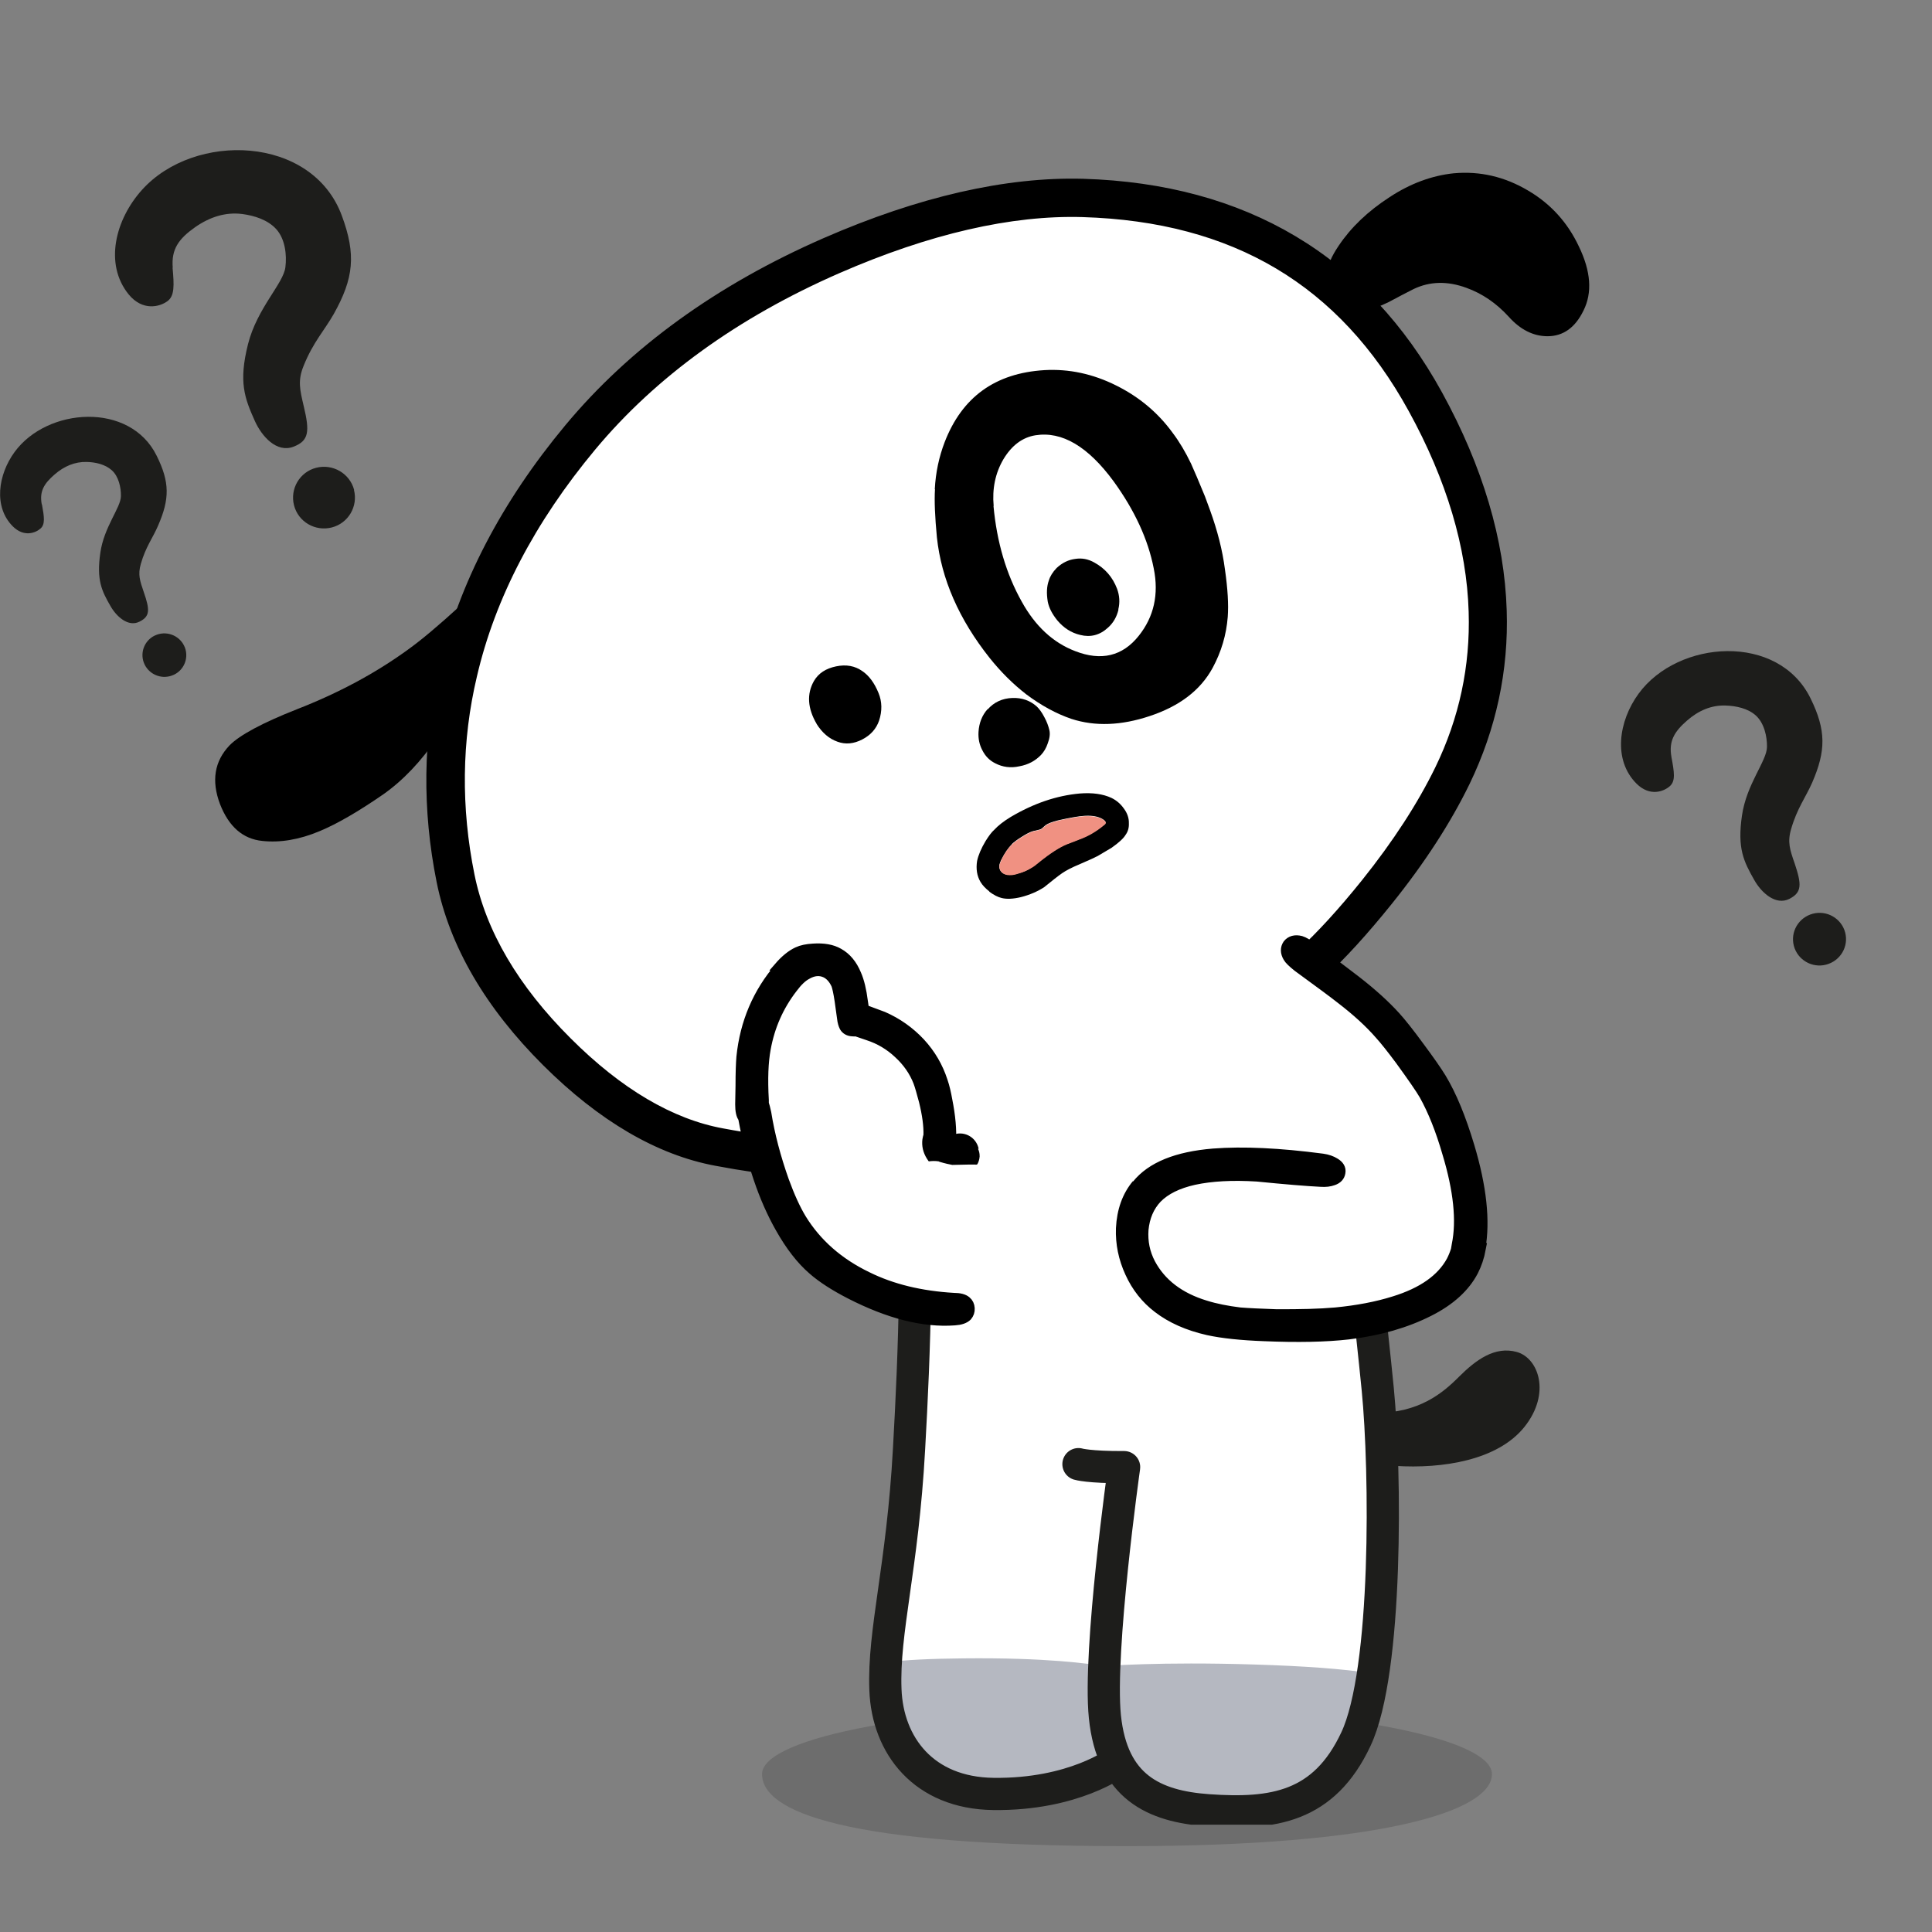 <svg width="180" height="180" viewBox="0 0 180 180" fill="none" xmlns="http://www.w3.org/2000/svg">
<rect x="0" y="0" width="180" height="180" fill="#808080" stroke="none"/>
<path opacity="0.15" d="M139 165.291C139 168.765 128.662 172 105 172C78.519 172 71 168.765 71 165.291C71 161.817 86.223 159 105 159C123.777 159 139 161.816 139 165.291Z" fill="black"/>
<g clip-path="url(#clip0_0_718)">
<path d="M122.665 132.485C121.959 133.892 125.687 136.297 130.022 136.575C134.358 136.853 139.531 136.068 142.028 132.943C144.524 129.818 143.342 126.513 141.305 125.957C139.269 125.401 137.511 126.693 135.935 128.264C134.358 129.851 132.19 131.618 128.183 131.65C124.028 131.683 123.19 131.372 122.648 132.485" fill="#1D1D1B"/>
<path d="M128.38 129.458C127.165 117.204 124.471 94.07 120.037 79.721C120.037 79.721 113.057 73.684 99.311 75.697C87.388 77.447 83.085 83.844 83.085 83.844C85.975 105.849 85.45 121.703 84.727 134.972C84.12 146.081 82.313 151.938 82.526 157.419C82.724 162.605 86.09 167.039 92.578 167.12C100.099 167.219 104.123 164.143 104.123 164.143C105.749 167.317 108.853 168.38 112.597 168.642C118.641 169.067 123.387 168.364 126.36 162.016C129.349 155.668 129.135 136.951 128.396 129.442" fill="white"/>
<path d="M116.9 155.079C108.015 154.801 102.891 155.226 102.891 155.226C101.43 155.014 97.636 154.425 89.769 154.506C86.714 154.539 84.382 154.637 82.543 154.883C82.494 155.75 82.477 156.601 82.51 157.435C82.707 162.621 86.074 167.055 92.561 167.137C100.083 167.235 104.107 164.159 104.107 164.159C105.732 167.333 108.836 168.397 112.581 168.658C118.625 169.084 123.371 168.38 126.344 162.032C127.033 160.56 127.559 158.417 127.937 155.913C124.997 155.472 121.581 155.226 116.9 155.079Z" fill="#B5B8C1"/>
<path d="M100.477 136.411C100.477 136.411 101.446 136.706 104.731 136.689C104.731 136.689 102.316 153.77 102.94 159.938C103.614 166.482 107.49 168.298 112.564 168.658C118.608 169.084 123.355 168.38 126.327 162.032C129.316 155.684 129.103 136.968 128.364 129.458C127.148 117.204 124.455 94.07 120.021 79.721M84.891 103.133C85.598 115.699 85.204 125.94 84.694 134.988C84.087 146.097 82.28 151.954 82.494 157.435C82.691 162.621 86.058 167.055 92.545 167.137C100.066 167.235 104.09 164.159 104.09 164.159" stroke="#1D1D1B" stroke-width="3" stroke-linecap="round" stroke-linejoin="round"/>
<path d="M54.229 40.684C60.092 33.649 67.894 28.005 77.632 23.751C86.32 19.972 94.121 18.188 101.052 18.385C115.603 18.826 126.245 25.158 132.946 37.38C139.679 49.617 140.517 61.217 135.458 72.195C133.652 76.138 131.78 79.361 129.858 81.865C128.856 83.157 126.968 85.251 124.159 88.131C121.137 91.223 118.592 93.579 116.506 95.231C114.092 97.113 111.316 98.847 108.147 100.418C105.7 101.645 102.464 102.97 98.457 104.377C96.979 104.917 93.661 106.013 88.488 107.698C88.521 107.535 88.537 107.453 88.521 107.453C85.844 108.091 83.019 108.418 80.03 108.402C76.286 108.353 71.589 107.813 65.972 106.782C60.979 105.833 56.118 102.888 51.421 97.947C46.691 92.908 43.751 87.542 42.569 81.832C41.239 75.304 41.321 68.89 42.815 62.592C44.589 55 48.383 47.72 54.197 40.733L54.229 40.684Z" fill="white"/>
<path d="M80.539 109.498C76.236 109.498 71.605 109.04 66.76 108.124C61.439 107.142 56.118 104.033 50.961 98.896C45.657 93.612 42.355 87.967 41.173 82.094C39.826 75.418 39.908 68.76 41.419 62.313C43.226 54.575 47.151 47.032 53.063 39.932C59.025 32.766 67.056 26.958 76.943 22.639C85.762 18.794 93.826 16.961 100.92 17.158C115.898 17.616 127 24.226 133.915 36.807C137.676 43.662 139.679 50.419 139.876 56.882C140.057 62.412 138.907 67.762 136.477 72.801C134.736 76.384 132.322 80.114 129.283 83.893C127.033 86.691 124.931 88.998 122.993 90.781C122.468 91.256 121.663 91.223 121.187 90.699C120.71 90.176 120.743 89.374 121.269 88.9C123.108 87.215 125.128 85.006 127.296 82.306C130.203 78.674 132.519 75.108 134.177 71.704C136.444 67.042 137.495 62.101 137.331 56.98C137.15 50.926 135.261 44.562 131.681 38.05C125.145 26.156 115.061 20.152 100.871 19.726C94.171 19.53 86.468 21.297 77.994 24.994C68.485 29.15 60.766 34.729 55.067 41.568C49.401 48.374 45.657 55.54 43.948 62.902C42.503 68.989 42.438 75.271 43.718 81.586C44.803 86.953 47.874 92.172 52.817 97.096C57.596 101.874 62.457 104.737 67.269 105.62C72.443 106.586 77.337 107.027 81.853 106.929C84.908 106.864 87.338 106.602 89.112 106.144C89.802 105.964 90.492 106.373 90.672 107.06C90.853 107.747 90.442 108.434 89.753 108.614C87.782 109.138 85.138 109.432 81.886 109.498C81.443 109.498 80.999 109.498 80.556 109.498H80.539Z" fill="black" stroke="black"/>
<path d="M135.475 16.143C137.873 15.931 140.172 16.454 142.356 17.747C144.458 18.974 146.051 20.724 147.102 22.966C148.219 25.273 148.367 27.269 147.529 28.937C146.758 30.524 145.641 31.326 144.179 31.326C142.865 31.326 141.65 30.721 140.566 29.51C139.416 28.25 138.103 27.35 136.608 26.811C134.851 26.172 133.225 26.205 131.714 26.925C131.188 27.187 130.4 27.596 129.333 28.168C128.413 28.61 127.723 28.839 127.247 28.872C126.705 28.905 126.13 28.676 125.506 28.185C124.915 27.612 124.537 27.252 124.373 27.105C123.289 26.238 123.404 24.831 124.718 22.9C125.867 21.182 127.444 19.677 129.464 18.368C131.402 17.092 133.406 16.356 135.458 16.143H135.475Z" fill="black"/>
<path d="M44.507 56.325C44.786 56.734 44.819 57.667 44.605 59.074C44.425 60.399 44.113 61.724 43.653 63.033C42.963 64.964 41.994 66.862 40.746 68.71C39.235 70.936 37.56 72.702 35.704 74.011C33.405 75.598 31.434 76.744 29.792 77.431C27.887 78.232 26.096 78.527 24.438 78.347C22.631 78.167 21.317 77.022 20.496 74.911C19.675 72.735 19.987 70.919 21.383 69.447C22.335 68.481 24.438 67.353 27.673 66.076C31.532 64.571 34.949 62.739 37.954 60.563C39.284 59.614 40.943 58.207 42.963 56.358C43.39 55.982 43.686 55.785 43.85 55.769C44.047 55.769 44.261 55.949 44.507 56.309V56.325Z" fill="black"/>
<path d="M87.109 45.576C87.043 46.689 87.109 48.178 87.289 50.059C87.7 53.937 89.342 57.7 92.216 61.315C93.251 62.608 94.384 63.737 95.632 64.702C97.012 65.733 98.424 66.502 99.82 66.976C102.037 67.696 104.468 67.598 107.112 66.715C109.888 65.798 111.842 64.309 112.975 62.232C113.78 60.743 114.256 59.156 114.387 57.471C114.47 56.325 114.387 54.853 114.125 53.053C113.895 51.254 113.419 49.421 112.745 47.556L112.269 46.264C111.711 44.906 111.284 43.891 110.971 43.204C110.446 42.108 109.871 41.143 109.263 40.341C107.9 38.459 106.143 36.987 104.008 35.923C101.824 34.827 99.574 34.353 97.307 34.484C92.725 34.762 89.638 36.987 88.012 41.192C87.486 42.566 87.174 44.022 87.092 45.576M92.578 47.147C92.43 45.544 92.725 44.087 93.481 42.795C94.253 41.502 95.254 40.75 96.47 40.554C98.933 40.161 101.364 41.584 103.762 44.856C105.716 47.556 106.964 50.255 107.49 52.955C107.982 55.376 107.506 57.471 106.094 59.238C104.583 61.135 102.596 61.61 100.165 60.661C98.112 59.876 96.453 58.338 95.189 56.047C93.76 53.495 92.873 50.534 92.561 47.131L92.578 47.147Z" fill="black"/>
<path d="M76.089 67.451C75.235 65.995 75.153 64.653 75.826 63.459C76.253 62.722 76.943 62.281 77.895 62.084C78.831 61.888 79.652 62.035 80.342 62.526C80.95 62.935 81.459 63.606 81.853 64.571C82.182 65.373 82.198 66.24 81.902 67.14C81.64 67.892 81.13 68.481 80.342 68.89C79.554 69.299 78.782 69.381 78.026 69.103C77.238 68.825 76.598 68.269 76.072 67.434L76.089 67.451Z" fill="black"/>
<path d="M104.205 56.8C104.041 57.487 103.712 58.043 103.236 58.469C102.481 59.172 101.61 59.401 100.641 59.156C99.804 58.959 99.097 58.501 98.506 57.798C98.03 57.209 97.734 56.636 97.619 56.064C97.488 55.278 97.521 54.624 97.718 54.084C97.833 53.691 98.079 53.299 98.441 52.922C98.966 52.431 99.541 52.153 100.181 52.072C100.806 51.973 101.38 52.088 101.939 52.399C102.957 52.955 103.663 53.773 104.074 54.853C104.304 55.475 104.353 56.129 104.189 56.783L104.205 56.8Z" fill="black"/>
<path d="M92.019 66.093C92.61 65.422 93.382 65.062 94.318 65.029C95.222 64.996 95.977 65.275 96.585 65.814C96.831 66.044 97.078 66.387 97.307 66.829C97.537 67.254 97.685 67.663 97.767 68.023C97.849 68.367 97.8 68.776 97.619 69.25C97.472 69.692 97.258 70.052 96.979 70.347C96.453 70.886 95.796 71.246 94.975 71.394C94.171 71.573 93.415 71.475 92.725 71.115C92.2 70.854 91.806 70.461 91.526 69.905C91.247 69.381 91.132 68.825 91.165 68.203C91.214 67.369 91.494 66.649 92.003 66.076L92.019 66.093Z" fill="black"/>
<path d="M92.183 83.059C91.806 82.764 91.526 82.47 91.346 82.159C91.017 81.603 90.919 80.948 91.034 80.212C91.149 79.672 91.412 79.05 91.822 78.363C92.118 77.889 92.38 77.529 92.643 77.3C93.004 76.907 93.514 76.514 94.154 76.122C96.306 74.846 98.441 74.126 100.576 73.93C101.791 73.831 102.776 73.979 103.548 74.338C104.024 74.568 104.402 74.895 104.714 75.337C105.026 75.762 105.191 76.22 105.174 76.711C105.191 77.12 105.092 77.48 104.862 77.791C104.681 78.102 104.238 78.51 103.565 78.985L102.267 79.754C102.054 79.868 101.495 80.13 100.576 80.523C99.869 80.817 99.327 81.096 98.95 81.357C98.572 81.619 98.014 82.061 97.291 82.65C96.667 83.059 95.944 83.37 95.123 83.582C94.368 83.762 93.776 83.779 93.317 83.664C92.972 83.582 92.594 83.386 92.167 83.075M94.269 78.674C93.924 79.001 93.596 79.492 93.284 80.114C93.136 80.425 93.07 80.654 93.103 80.817C93.169 81.194 93.399 81.406 93.809 81.488C94.121 81.537 94.466 81.488 94.828 81.374C95.304 81.259 95.731 81.079 96.109 80.817C96.273 80.719 96.503 80.539 96.815 80.294C97.849 79.459 98.72 78.903 99.409 78.625C99.902 78.445 100.264 78.298 100.51 78.2C101.347 77.905 102.136 77.431 102.875 76.825C102.973 76.76 103.006 76.678 103.006 76.613C103.006 76.564 102.973 76.514 102.875 76.416C102.481 76.106 101.873 75.958 101.052 76.007C100.493 76.04 99.672 76.187 98.572 76.433C97.997 76.58 97.619 76.727 97.422 76.874C97.16 77.12 96.995 77.251 96.93 77.267C96.88 77.284 96.65 77.349 96.256 77.431C95.961 77.513 95.583 77.709 95.107 78.02C94.762 78.232 94.483 78.445 94.253 78.658L94.269 78.674Z" fill="black"/>
<path d="M93.284 80.13C93.596 79.492 93.924 79.018 94.269 78.691C94.499 78.478 94.778 78.265 95.123 78.052C95.599 77.742 95.993 77.529 96.273 77.463C96.667 77.365 96.897 77.316 96.946 77.3C96.995 77.284 97.16 77.153 97.439 76.907C97.619 76.76 98.014 76.613 98.588 76.465C99.689 76.22 100.51 76.073 101.068 76.04C101.873 76.007 102.481 76.138 102.891 76.449C102.973 76.531 103.023 76.596 103.023 76.645C103.023 76.727 102.99 76.793 102.891 76.858C102.152 77.48 101.364 77.938 100.526 78.232C100.28 78.331 99.919 78.478 99.426 78.658C98.736 78.936 97.866 79.492 96.831 80.327C96.519 80.588 96.289 80.768 96.125 80.85C95.731 81.096 95.304 81.275 94.844 81.406C94.466 81.537 94.138 81.57 93.826 81.521C93.431 81.439 93.185 81.21 93.12 80.85C93.087 80.686 93.136 80.457 93.3 80.147L93.284 80.13Z" fill="#F09182"/>
<path d="M93.12 108.892C92.692 109.383 92.2 109.76 91.625 110.021C91.247 110.185 90.87 110.316 90.492 110.414L89.868 110.578C89.868 110.578 89.835 110.627 89.818 110.627C89.424 110.954 88.948 111.052 88.373 110.921C87.831 111.003 87.371 110.987 87.01 110.872C86.534 110.725 86.14 110.447 85.811 110.038C85.499 109.596 85.335 109.138 85.319 108.647C85.319 108.32 85.368 108.074 85.483 107.911L84.776 106.716C84.465 106.16 84.35 105.718 84.432 105.408C84.481 105.195 84.596 105.031 84.776 104.884C84.957 104.77 85.138 104.688 85.351 104.671C85.614 104.622 85.86 104.671 86.09 104.851C86.123 104.884 86.238 105.031 86.402 105.293L87.404 107.093C87.651 107.551 87.88 107.927 88.094 108.189C88.242 108.156 88.537 108.107 89.014 108.025C89.457 107.976 89.884 107.813 90.295 107.535C90.64 107.273 90.902 107.109 91.083 107.044C91.313 106.978 91.543 106.978 91.773 107.076C91.822 107.076 91.871 107.109 91.937 107.125C92.118 106.995 92.282 106.929 92.43 106.896C92.758 106.815 93.07 106.896 93.366 107.158C93.612 107.404 93.711 107.714 93.661 108.091C93.629 108.336 93.464 108.598 93.169 108.892H93.12Z" fill="white"/>
<path d="M108.032 110.316C108.541 109.825 109.296 109.416 110.315 109.056C111.431 108.663 112.745 108.336 114.24 108.124C115.11 107.976 116.457 107.829 118.28 107.682C119.002 107.256 119.331 106.52 119.298 105.457C119.282 105.113 119.216 104.704 119.085 104.23C118.92 103.673 118.822 103.248 118.74 102.97C118.313 101.383 118.198 99.42 118.378 97.096C118.69 94.43 118.904 92.434 119.002 91.108C119.068 90.405 119.216 89.93 119.429 89.669C119.643 89.407 119.939 89.243 120.316 89.194C120.661 89.162 121.022 89.194 121.384 89.325C121.663 89.423 121.975 89.603 122.303 89.849C122.665 90.143 122.944 90.356 123.141 90.503C123.519 90.781 124.077 91.125 124.8 91.517C125.621 91.975 126.179 92.286 126.475 92.483C127.657 93.268 128.807 94.364 129.891 95.771C130.581 96.638 131.451 97.98 132.519 99.763C133.373 101.187 133.997 102.283 134.375 103.035C135.015 104.279 135.508 105.424 135.82 106.488C136.165 107.682 136.411 109.056 136.526 110.594C136.592 111.625 136.624 113.015 136.608 114.766C136.608 116.288 136.395 117.384 135.984 118.055C135.557 118.774 134.67 119.462 133.307 120.116C129.283 122.079 125.605 123.323 122.271 123.846C118.083 124.501 114.24 124.124 110.791 122.701C108.59 121.768 107.145 120.541 106.472 119.036C105.962 117.907 105.864 116.386 106.159 114.472C106.488 112.508 107.128 111.118 108.048 110.3M73.297 113.048C72.443 111.167 71.753 109.187 71.244 107.093C70.669 104.671 70.439 102.365 70.554 100.172C70.718 97.702 71.326 95.509 72.393 93.595C72.755 92.941 73.395 91.992 74.315 90.781C74.627 90.323 74.939 90.078 75.251 90.045C75.514 90.012 75.744 90.11 75.941 90.339C76.089 90.323 76.236 90.323 76.384 90.339C77.107 90.454 77.6 91.043 77.879 92.057C77.944 92.319 78.043 92.712 78.174 93.252C78.273 93.71 78.421 94.07 78.618 94.348C78.979 94.904 79.669 95.362 80.687 95.706C82.034 96.18 82.855 96.507 83.151 96.704C83.742 97.08 84.432 97.882 85.204 99.076C85.959 100.27 86.484 101.268 86.796 102.054C87.289 103.183 87.519 104.246 87.503 105.244C87.503 105.637 87.47 106.258 87.404 107.077C87.388 107.78 87.503 108.336 87.749 108.778C87.995 109.171 88.422 109.563 89.03 109.923C90.016 110.496 90.525 110.807 90.574 110.839C91.674 111.641 92.38 112.835 92.676 114.439C92.873 115.584 92.807 116.991 92.495 118.676C92.282 119.838 91.937 120.656 91.477 121.13C90.968 121.638 90.295 121.899 89.457 121.932C88.833 121.965 88.34 121.834 88.012 121.539C87.831 121.376 87.716 121.163 87.667 120.918C86.682 120.852 85.91 120.803 85.335 120.738C83.988 120.591 82.789 120.394 81.722 120.132C78.979 119.413 76.877 118.202 75.399 116.5C74.643 115.65 73.954 114.504 73.297 113.048Z" fill="white"/>
<path d="M105.947 110.401C107.277 108.749 109.642 107.784 113.058 107.506C115.833 107.293 119.217 107.456 123.207 107.98C123.667 108.045 124.045 108.176 124.357 108.373C124.735 108.602 124.916 108.88 124.85 109.24C124.801 109.567 124.587 109.812 124.193 109.943C123.881 110.058 123.503 110.107 123.06 110.074C121.746 110.009 119.775 109.845 117.131 109.583C114.799 109.436 112.844 109.551 111.251 109.894C109.708 110.238 108.558 110.81 107.77 111.612C107.031 112.397 106.62 113.379 106.505 114.557C106.423 115.686 106.637 116.749 107.162 117.747C108.164 119.613 109.872 120.921 112.303 121.658C113.239 121.952 114.323 122.165 115.521 122.312C116.326 122.377 117.443 122.427 118.855 122.476C121.105 122.492 122.978 122.443 124.439 122.312C126.459 122.116 128.282 121.772 129.892 121.265C132.552 120.447 134.326 119.187 135.246 117.502C135.41 117.191 135.558 116.831 135.673 116.455C135.689 116.324 135.722 116.177 135.755 115.98C136.215 113.739 135.919 110.876 134.868 107.407C134.244 105.248 133.521 103.448 132.717 102.008C132.388 101.436 131.633 100.34 130.467 98.736C129.662 97.656 129.038 96.871 128.578 96.364C127.642 95.284 126.426 94.171 124.932 93.026C124.439 92.634 123.109 91.636 120.925 90.049C120.432 89.656 120.136 89.361 120.038 89.181C119.775 88.74 119.775 88.347 120.005 88.004C120.268 87.676 120.662 87.562 121.187 87.693C121.467 87.774 121.828 88.004 122.288 88.347C124.078 89.689 125.392 90.703 126.279 91.374C127.822 92.568 129.054 93.697 129.974 94.711C130.499 95.284 131.255 96.233 132.224 97.558C133.16 98.818 133.833 99.783 134.244 100.454C135.213 102.057 136.083 104.168 136.872 106.802C138.005 110.581 138.35 113.755 137.89 116.308C137.89 116.308 137.923 116.308 137.939 116.308C137.791 117.109 137.545 117.813 137.233 118.418C136.461 119.891 135.098 121.15 133.111 122.148C130.976 123.228 128.479 123.948 125.638 124.292C123.503 124.537 120.892 124.586 117.771 124.455C115.636 124.374 113.896 124.194 112.549 123.899C110.677 123.474 109.133 122.787 107.901 121.838C106.784 120.987 105.914 119.891 105.306 118.549C104.699 117.224 104.419 115.866 104.469 114.443C104.551 112.79 105.043 111.432 105.93 110.369M72.591 90.13C73.183 89.443 73.757 88.985 74.316 88.723C74.693 88.543 75.186 88.445 75.761 88.412C76.73 88.347 77.502 88.478 78.126 88.838C78.832 89.231 79.374 89.885 79.752 90.801C80.031 91.439 80.228 92.274 80.359 93.304C80.409 93.599 80.442 93.861 80.458 94.09C80.524 94.106 80.589 94.122 80.639 94.139L82.264 94.744C83.578 95.317 84.728 96.135 85.697 97.165C86.682 98.229 87.372 99.423 87.799 100.749C87.98 101.272 88.111 101.861 88.226 102.499C88.522 103.988 88.637 105.264 88.571 106.36C88.571 106.458 88.571 106.508 88.604 106.54C88.669 106.606 88.817 106.638 89.031 106.638C89.655 106.638 90.082 106.704 90.295 106.851C90.608 107.047 90.772 107.326 90.772 107.718C90.739 108.095 90.575 108.389 90.279 108.585C90.23 108.602 90.197 108.618 90.148 108.634L88.653 108.667C88.39 108.634 87.996 108.536 87.454 108.373C87.438 108.373 87.421 108.373 87.405 108.34C87.159 108.176 86.945 107.964 86.781 107.686C86.485 107.211 86.37 106.72 86.436 106.197C86.452 106.049 86.502 105.919 86.534 105.804C86.567 104.904 86.42 103.824 86.108 102.565C85.894 101.763 85.73 101.174 85.582 100.781C85.188 99.767 84.564 98.883 83.726 98.115C82.905 97.346 81.969 96.789 80.918 96.446C80.392 96.266 80.014 96.135 79.768 96.053C79.67 96.069 79.538 96.069 79.407 96.053C79.095 96.037 78.849 95.906 78.701 95.66C78.602 95.464 78.52 95.202 78.487 94.875L78.257 93.223C78.142 92.454 78.027 91.963 77.945 91.734C77.699 91.194 77.37 90.817 76.943 90.605C76.385 90.343 75.777 90.392 75.137 90.769C74.71 90.998 74.266 91.423 73.807 92.045C72.509 93.73 71.688 95.611 71.31 97.689C71.08 98.916 71.015 100.503 71.13 102.499V102.81C71.195 103.006 71.277 103.301 71.359 103.693C71.688 105.755 72.246 107.865 73.018 110.041C73.544 111.481 74.086 112.676 74.644 113.592C76.056 115.882 78.109 117.698 80.803 118.991C83.086 120.12 85.779 120.774 88.85 120.954C89.392 120.954 89.77 121.052 90 121.249C90.197 121.412 90.295 121.625 90.312 121.903C90.328 122.165 90.246 122.394 90.082 122.59C89.852 122.819 89.474 122.95 88.932 122.983C86.058 123.196 82.839 122.377 79.226 120.529C77.764 119.776 76.599 119.024 75.761 118.287C74.677 117.355 73.659 116.046 72.723 114.377C71.162 111.628 70.029 108.242 69.29 104.25C69.29 104.201 69.29 104.152 69.257 104.119C69.077 103.89 68.995 103.481 68.995 102.892L69.027 101.141C69.027 99.963 69.06 99.063 69.109 98.474C69.438 95.284 70.621 92.503 72.657 90.147L72.591 90.13Z" fill="black"/>
<path d="M105.947 110.401C107.277 108.749 109.642 107.784 113.058 107.506C115.833 107.293 119.217 107.456 123.207 107.98C123.667 108.045 124.045 108.176 124.357 108.373C124.735 108.602 124.916 108.88 124.85 109.24C124.801 109.567 124.587 109.812 124.193 109.943C123.881 110.058 123.503 110.107 123.06 110.074C121.746 110.009 119.775 109.845 117.131 109.583C114.799 109.436 112.844 109.551 111.251 109.894C109.708 110.238 108.558 110.81 107.77 111.612C107.031 112.397 106.62 113.379 106.505 114.557C106.423 115.686 106.637 116.749 107.162 117.747C108.164 119.613 109.872 120.921 112.303 121.658C113.239 121.952 114.323 122.165 115.521 122.312C116.326 122.377 117.443 122.427 118.855 122.476C121.105 122.492 122.978 122.443 124.439 122.312C126.459 122.116 128.282 121.772 129.892 121.265C132.552 120.447 134.326 119.187 135.246 117.502C135.41 117.191 135.558 116.831 135.673 116.455C135.689 116.324 135.722 116.177 135.755 115.98C136.215 113.739 135.919 110.876 134.868 107.407C134.244 105.248 133.521 103.448 132.717 102.008C132.388 101.436 131.633 100.34 130.467 98.736C129.662 97.656 129.038 96.871 128.578 96.364C127.642 95.284 126.426 94.171 124.932 93.026C124.439 92.634 123.109 91.636 120.925 90.049C120.432 89.656 120.136 89.361 120.038 89.181C119.775 88.74 119.775 88.347 120.005 88.004C120.268 87.676 120.662 87.562 121.187 87.693C121.467 87.774 121.828 88.004 122.288 88.347C124.078 89.689 125.392 90.703 126.279 91.374C127.822 92.568 129.054 93.697 129.974 94.711C130.499 95.284 131.255 96.233 132.224 97.558C133.16 98.818 133.833 99.783 134.244 100.454C135.213 102.057 136.083 104.168 136.872 106.802C138.005 110.581 138.35 113.755 137.89 116.308C137.89 116.308 137.923 116.308 137.939 116.308C137.791 117.109 137.545 117.813 137.233 118.418C136.461 119.891 135.098 121.15 133.111 122.148C130.976 123.228 128.479 123.948 125.638 124.292C123.503 124.537 120.892 124.586 117.771 124.455C115.636 124.374 113.896 124.194 112.549 123.899C110.677 123.474 109.133 122.787 107.901 121.838C106.784 120.987 105.914 119.891 105.306 118.549C104.699 117.224 104.419 115.866 104.469 114.443C104.551 112.79 105.043 111.432 105.93 110.369M72.591 90.13C73.183 89.443 73.757 88.985 74.316 88.723C74.693 88.543 75.186 88.445 75.761 88.412C76.73 88.347 77.502 88.478 78.126 88.838C78.832 89.231 79.374 89.885 79.752 90.801C80.031 91.439 80.228 92.274 80.359 93.304C80.409 93.599 80.442 93.861 80.458 94.09C80.524 94.106 80.589 94.122 80.639 94.139L82.264 94.744C83.578 95.317 84.728 96.135 85.697 97.165C86.682 98.229 87.372 99.423 87.799 100.749C87.98 101.272 88.111 101.861 88.226 102.499C88.522 103.988 88.637 105.264 88.571 106.36C88.571 106.458 88.571 106.508 88.604 106.54C88.669 106.606 88.817 106.638 89.031 106.638C89.655 106.638 90.082 106.704 90.295 106.851C90.608 107.047 90.772 107.326 90.772 107.718C90.739 108.095 90.575 108.389 90.279 108.585C90.23 108.602 90.197 108.618 90.148 108.634L88.653 108.667C88.39 108.634 87.996 108.536 87.454 108.373C87.438 108.373 87.421 108.373 87.405 108.34C87.159 108.176 86.945 107.964 86.781 107.686C86.485 107.211 86.37 106.72 86.436 106.197C86.452 106.049 86.502 105.919 86.534 105.804C86.567 104.904 86.42 103.824 86.108 102.565C85.894 101.763 85.73 101.174 85.582 100.781C85.188 99.767 84.564 98.883 83.726 98.115C82.905 97.346 81.969 96.789 80.918 96.446C80.392 96.266 80.014 96.135 79.768 96.053C79.67 96.069 79.538 96.069 79.407 96.053C79.095 96.037 78.849 95.906 78.701 95.66C78.602 95.464 78.52 95.202 78.487 94.875L78.257 93.223C78.142 92.454 78.027 91.963 77.945 91.734C77.699 91.194 77.37 90.817 76.943 90.605C76.385 90.343 75.777 90.392 75.137 90.769C74.71 90.998 74.266 91.423 73.807 92.045C72.509 93.73 71.688 95.611 71.31 97.689C71.08 98.916 71.015 100.503 71.13 102.499V102.81C71.195 103.006 71.277 103.301 71.359 103.693C71.688 105.755 72.246 107.865 73.018 110.041C73.544 111.481 74.086 112.676 74.644 113.592C76.056 115.882 78.109 117.698 80.803 118.991C83.086 120.12 85.779 120.774 88.85 120.954C89.392 120.954 89.77 121.052 90 121.249C90.197 121.412 90.295 121.625 90.312 121.903C90.328 122.165 90.246 122.394 90.082 122.59C89.852 122.819 89.474 122.95 88.932 122.983C86.058 123.196 82.839 122.377 79.226 120.529C77.764 119.776 76.599 119.024 75.761 118.287C74.677 117.355 73.659 116.046 72.723 114.377C71.162 111.628 70.029 108.242 69.29 104.25C69.29 104.201 69.29 104.152 69.257 104.119C69.077 103.89 68.995 103.481 68.995 102.892L69.027 101.141C69.027 99.963 69.06 99.063 69.109 98.474C69.438 95.284 70.621 92.503 72.657 90.147L72.591 90.13Z" stroke="black"/>
<path d="M90.886 108.516C91.214 108.451 91.477 108.418 91.641 108.418C91.871 108.451 92.068 108.565 92.249 108.729C92.413 108.909 92.495 109.105 92.545 109.334C92.578 109.841 92.364 110.201 91.888 110.43C92.249 110.856 92.331 111.297 92.101 111.756C92.019 111.968 91.855 112.132 91.609 112.246C91.362 112.345 91.132 112.361 90.919 112.295C90.656 112.181 90.492 112.099 90.442 112.083L88.734 112.001C88.521 111.985 88.209 111.919 87.798 111.821C87.076 111.608 86.649 111.477 86.484 111.396C86.058 111.232 85.729 111.036 85.483 110.774C85.204 110.398 85.138 110.021 85.302 109.645L85.466 109.383L85.548 108.909C85.598 108.68 85.713 108.516 85.893 108.418C86.058 108.32 86.254 108.238 86.501 108.205C86.846 108.156 87.174 108.156 87.47 108.205C87.47 108.205 87.503 108.222 87.519 108.238C88.061 108.402 88.455 108.483 88.718 108.532L90.213 108.5H90.902L90.886 108.516Z" fill="white"/>
<path d="M16.095 24.945C15.947 23.211 16.653 22.246 18.18 21.166C19.544 20.217 21.005 19.743 22.565 19.939C23.699 20.086 24.947 20.479 25.735 21.346C26.556 22.246 26.737 23.735 26.589 24.896C26.408 26.418 23.961 28.692 23.107 32.062C22.221 35.58 22.779 37.069 23.732 39.196C24.388 40.668 25.784 42.222 27.345 41.617C28.806 41.061 28.855 40.177 28.297 37.838C27.936 36.3 27.722 35.449 28.297 34.058C29.184 31.866 30.235 30.77 31.089 29.265C32.961 25.927 33.191 23.718 31.845 20.086C29.069 12.593 18.115 12.266 13.237 17.681C10.741 20.446 9.69 24.602 11.989 27.432C13.286 29.003 14.863 28.594 15.586 28.07C16.275 27.579 16.226 26.598 16.078 24.929" fill="#1D1D1B"/>
<path d="M32.978 45.642C33.372 47.18 32.452 48.75 30.909 49.143C29.365 49.536 27.788 48.619 27.394 47.081C27 45.544 27.919 43.973 29.463 43.58C31.007 43.188 32.584 44.104 32.994 45.642" fill="#1D1D1B"/>
<path d="M155.725 70.526C155.462 69.07 155.971 68.187 157.17 67.14C158.237 66.207 159.436 65.684 160.783 65.733C161.752 65.766 162.852 65.995 163.591 66.665C164.363 67.369 164.642 68.612 164.626 69.594C164.61 70.903 162.721 73.03 162.294 75.991C161.85 79.05 162.458 80.261 163.444 81.995C164.117 83.19 165.447 84.384 166.712 83.746C167.894 83.141 167.861 82.404 167.204 80.441C166.761 79.165 166.515 78.462 166.876 77.234C167.434 75.304 168.239 74.273 168.83 72.931C170.128 69.938 170.144 68.04 168.683 65.062C165.677 58.943 156.349 59.597 152.67 64.62C150.798 67.172 150.256 70.805 152.473 73.013C153.705 74.24 155.018 73.75 155.577 73.242C156.119 72.768 155.987 71.933 155.725 70.543" fill="#1D1D1B"/>
<path d="M171.836 86.642C172.312 87.918 171.655 89.325 170.374 89.799C169.093 90.274 167.681 89.62 167.204 88.36C166.728 87.084 167.385 85.677 168.666 85.202C169.947 84.728 171.359 85.382 171.836 86.642Z" fill="#1D1D1B"/>
<path d="M3.892 47C3.662 45.789 4.089 45.069 5.091 44.202C5.978 43.433 6.98 43.008 8.08 43.04C8.885 43.057 9.788 43.253 10.412 43.809C11.053 44.382 11.283 45.413 11.266 46.231C11.25 47.31 9.69 49.078 9.345 51.515C8.983 54.051 9.476 55.049 10.297 56.472C10.856 57.454 11.956 58.452 13.007 57.912C13.993 57.422 13.96 56.8 13.401 55.18C13.04 54.117 12.826 53.544 13.122 52.53C13.582 50.926 14.255 50.092 14.732 48.963C15.816 46.476 15.816 44.922 14.6 42.468C12.12 37.412 4.401 37.952 1.363 42.108C-0.181 44.218 -0.624 47.229 1.199 49.045C2.217 50.059 3.301 49.666 3.777 49.241C4.221 48.848 4.122 48.161 3.909 47" fill="#1D1D1B"/>
<path d="M17.228 60.334C17.622 61.381 17.08 62.559 16.029 62.935C14.978 63.328 13.796 62.788 13.401 61.741C13.007 60.694 13.549 59.516 14.6 59.139C15.651 58.747 16.834 59.287 17.228 60.334Z" fill="#1D1D1B"/>
</g>
<defs>
<clipPath id="clip0_0_718">
<rect width="172" height="156" fill="white" transform="translate(0 14)"/>
</clipPath>
</defs>
</svg>
